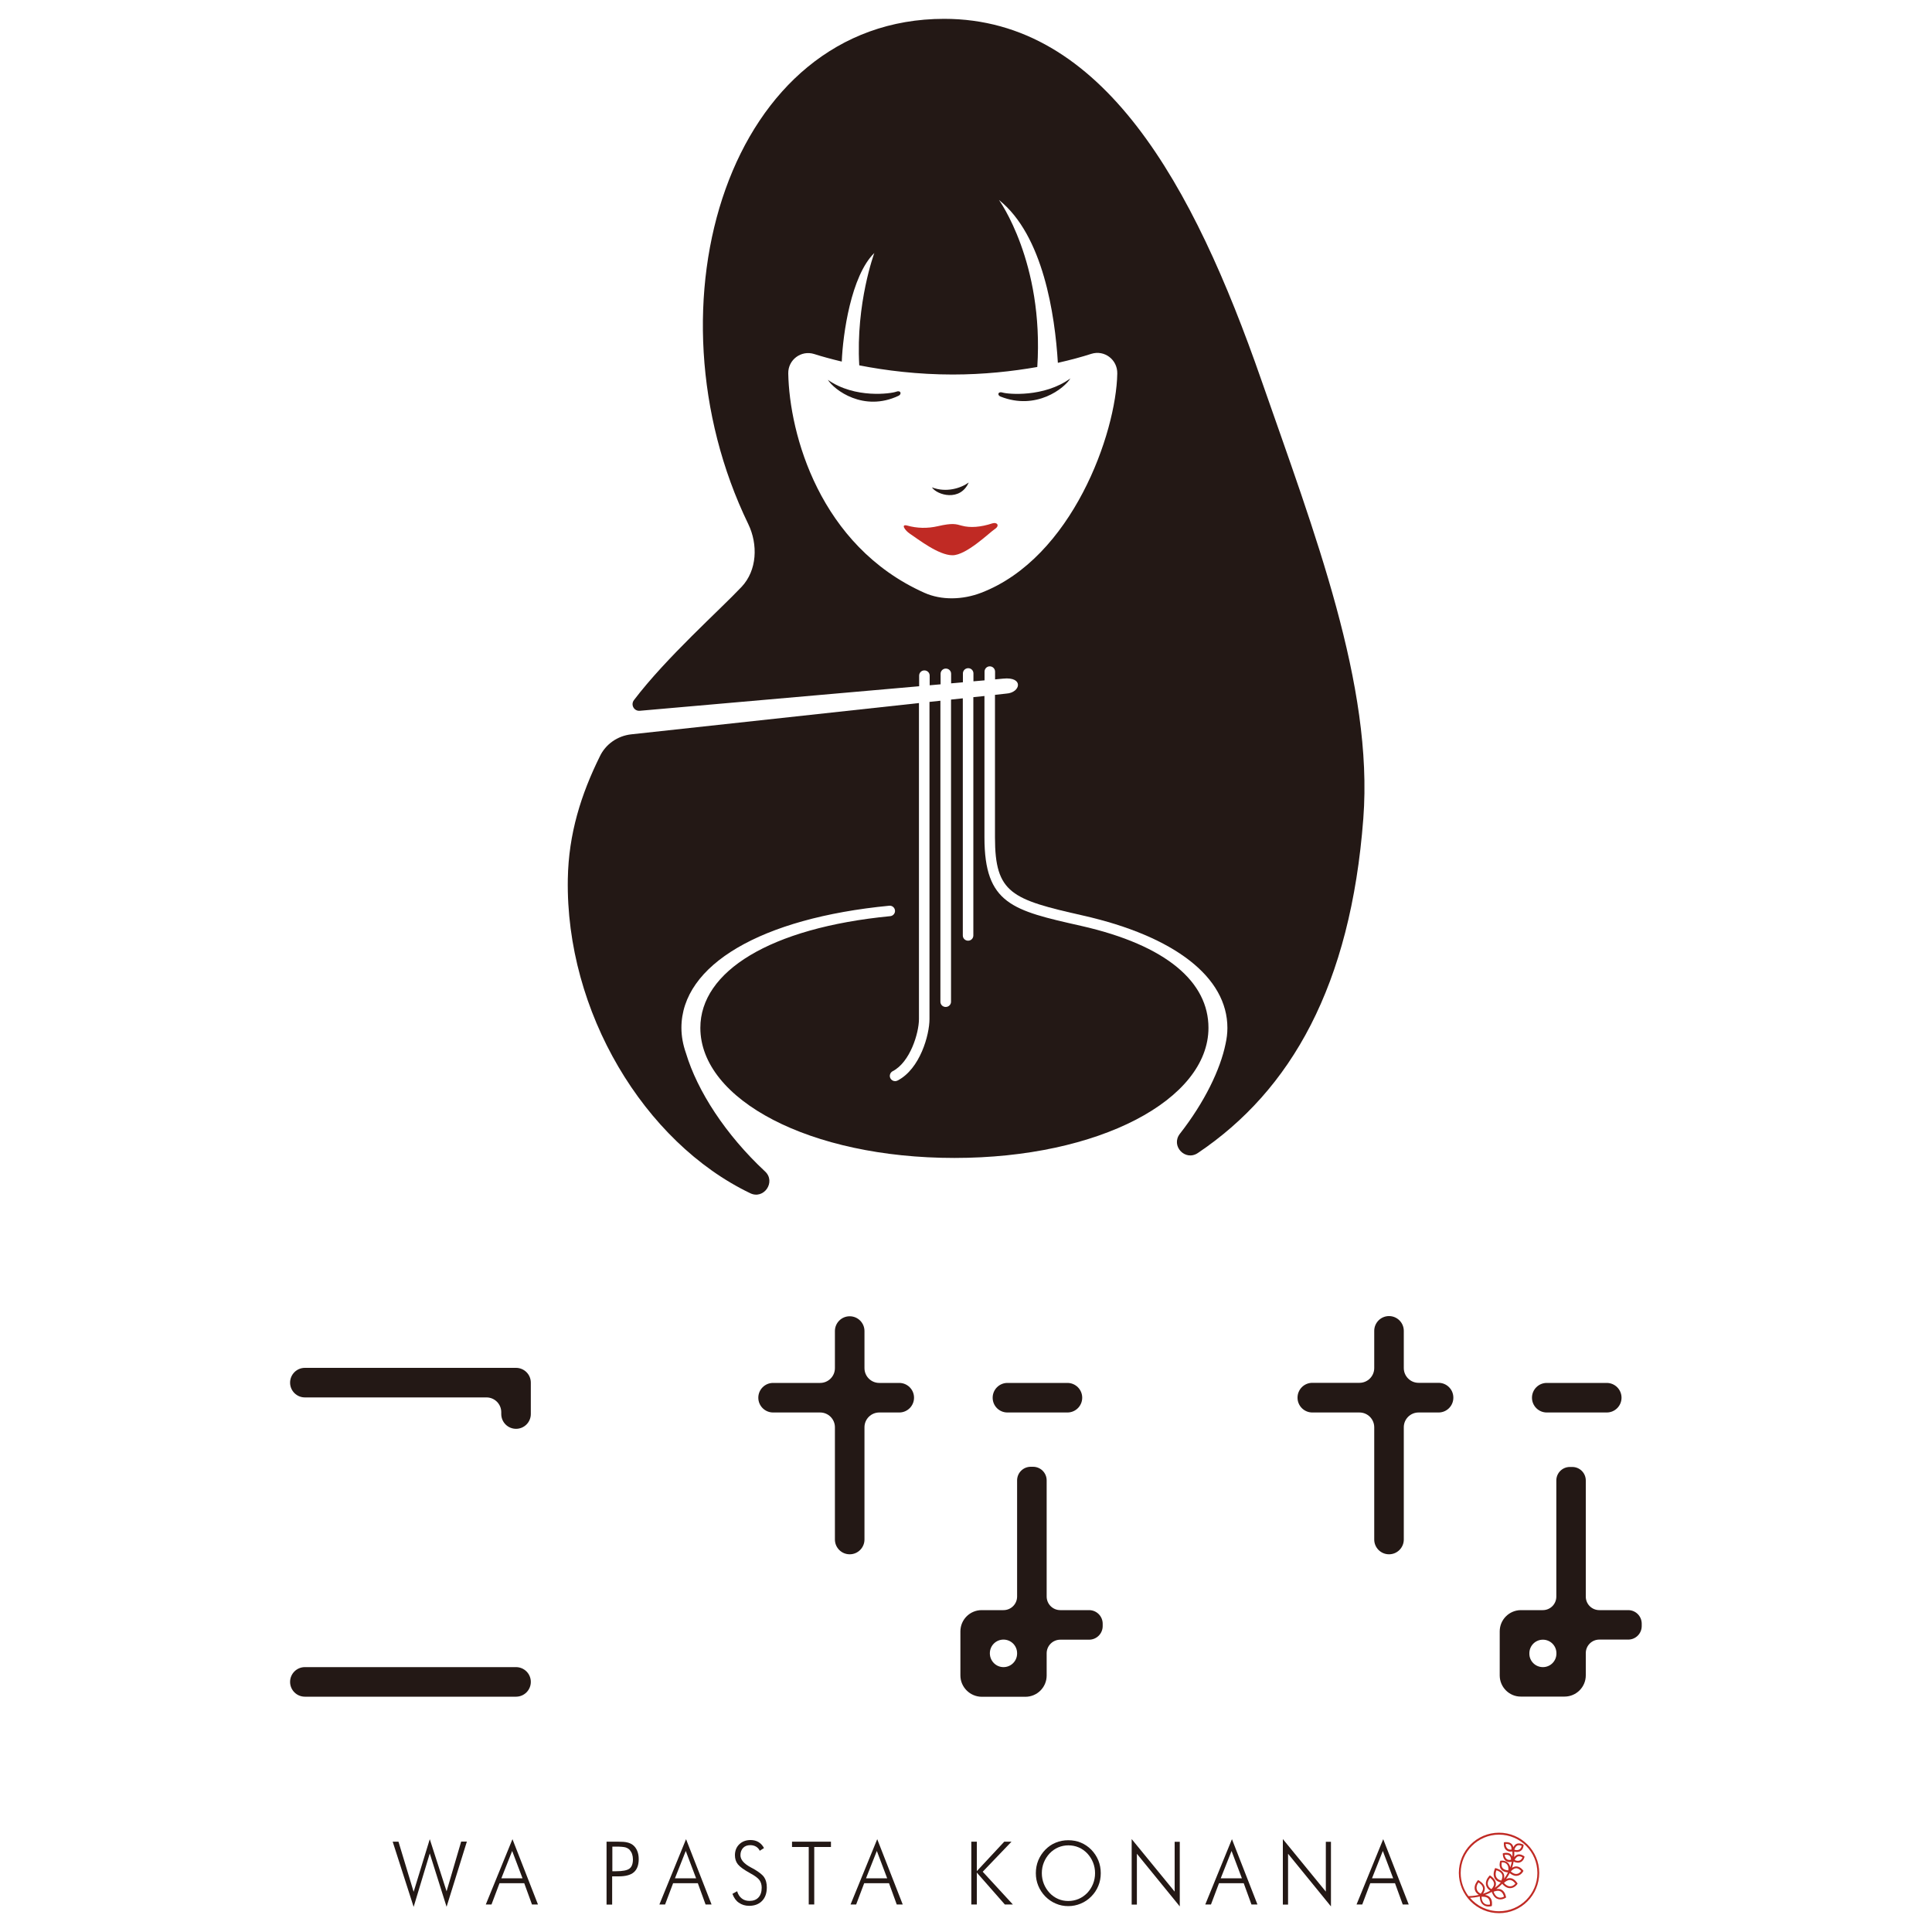 <?xml version="1.0" encoding="utf-8"?>
<!-- Generator: Adobe Illustrator 26.0.2, SVG Export Plug-In . SVG Version: 6.00 Build 0)  -->
<svg version="1.1" id="レイヤー_1" xmlns="http://www.w3.org/2000/svg" xmlns:xlink="http://www.w3.org/1999/xlink" x="0px"
	 y="0px" viewBox="0 0 200 200" style="enable-background:new 0 0 200 200;" xml:space="preserve">
<style type="text/css">
	.st0{fill:#231815;}
	.st1{fill:#C02A24;}
</style>
<g>
	<g>
		<g>
			<g>
				<path class="st0" d="M30.03,174.11L30.03,174.11c0-0.84,0.68-1.53,1.53-1.53h21.86c0.84,0,1.53,0.68,1.53,1.53v0
					c0,0.84-0.68,1.53-1.53,1.53H31.56C30.71,175.64,30.03,174.95,30.03,174.11z"/>
				<g>
					<path class="st0" d="M51.89,146.38v-0.19c0-0.84-0.68-1.53-1.53-1.53h-18.8c-0.84,0-1.53-0.68-1.53-1.53v0
						c0-0.84,0.68-1.53,1.53-1.53h21.86c0.84,0,1.53,0.68,1.53,1.53v3.25c0,0.84-0.68,1.53-1.53,1.53h0
						C52.57,147.91,51.89,147.22,51.89,146.38z"/>
				</g>
			</g>
			<g>
				<path class="st0" d="M158.59,144.69L158.59,144.69c0-0.84,0.68-1.53,1.53-1.53h6.21c0.84,0,1.53,0.68,1.53,1.53l0,0
					c0,0.84-0.68,1.53-1.53,1.53h-6.21C159.28,146.22,158.59,145.54,158.59,144.69z"/>
				<g>
					<path class="st0" d="M142.26,159.37v-11.62c0-0.84-0.68-1.53-1.53-1.53h-4.88c-0.84,0-1.53-0.68-1.53-1.53v-0.01
						c0-0.84,0.68-1.53,1.53-1.53h4.88c0.84,0,1.53-0.68,1.53-1.53v-3.85c0-0.84,0.68-1.53,1.53-1.53l0,0
						c0.84,0,1.53,0.68,1.53,1.53v3.85c0,0.84,0.68,1.53,1.53,1.53h2.07c0.84,0,1.53,0.68,1.53,1.53v0.01
						c0,0.84-0.68,1.53-1.53,1.53h-2.07c-0.84,0-1.53,0.68-1.53,1.53v11.62c0,0.84-0.68,1.53-1.53,1.53l0,0
						C142.95,160.9,142.26,160.22,142.26,159.37z"/>
				</g>
				<g>
					<path class="st0" d="M155.25,173.44v-4.56c0-1.22,0.99-2.2,2.2-2.2h2.26c0.78,0,1.4-0.63,1.4-1.4v-12.02
						c0-0.78,0.63-1.4,1.4-1.4h0.25c0.78,0,1.4,0.63,1.4,1.4v12.02c0,0.78,0.63,1.4,1.4,1.4h2.99c0.78,0,1.4,0.63,1.4,1.4v0.25
						c0,0.78-0.63,1.4-1.4,1.4h-2.99c-0.78,0-1.4,0.63-1.4,1.4v2.3c0,1.22-0.99,2.2-2.2,2.2h-4.52
						C156.24,175.64,155.25,174.65,155.25,173.44z M159.72,172.58L159.72,172.58c0.78,0,1.4-0.63,1.4-1.4v-0.04
						c0-0.78-0.63-1.4-1.4-1.4h0c-0.78,0-1.4,0.63-1.4,1.4v0.04C158.31,171.95,158.94,172.58,159.72,172.58z"/>
				</g>
			</g>
			<g>
				<path class="st0" d="M102.76,144.69L102.76,144.69c0-0.84,0.68-1.53,1.53-1.53h6.21c0.84,0,1.53,0.68,1.53,1.53l0,0
					c0,0.84-0.68,1.53-1.53,1.53h-6.21C103.44,146.22,102.76,145.54,102.76,144.69z"/>
				<g>
					<path class="st0" d="M86.43,159.37v-11.62c0-0.84-0.68-1.53-1.53-1.53h-4.87c-0.84,0-1.53-0.68-1.53-1.53v0
						c0-0.84,0.68-1.53,1.53-1.53h4.87c0.84,0,1.53-0.68,1.53-1.53v-3.84c0-0.84,0.68-1.53,1.53-1.53l0,0
						c0.84,0,1.53,0.68,1.53,1.53v3.84c0,0.84,0.68,1.53,1.53,1.53h2.07c0.84,0,1.53,0.68,1.53,1.53v0c0,0.84-0.68,1.53-1.53,1.53
						h-2.07c-0.84,0-1.53,0.68-1.53,1.53v11.62c0,0.84-0.68,1.53-1.53,1.53l0,0C87.11,160.9,86.43,160.21,86.43,159.37z"/>
				</g>
				<g>
					<path class="st0" d="M99.42,173.44v-4.56c0-1.22,0.99-2.2,2.2-2.2h2.26c0.78,0,1.41-0.63,1.41-1.41v-12.02
						c0-0.78,0.63-1.41,1.41-1.41h0.24c0.78,0,1.41,0.63,1.41,1.41v12.02c0,0.78,0.63,1.41,1.41,1.41h2.98
						c0.78,0,1.41,0.63,1.41,1.41v0.24c0,0.78-0.63,1.41-1.41,1.41h-2.98c-0.78,0-1.41,0.63-1.41,1.41v2.3c0,1.22-0.99,2.2-2.2,2.2
						h-4.52C100.41,175.64,99.42,174.65,99.42,173.44z M103.88,172.58L103.88,172.58c0.78,0,1.41-0.63,1.41-1.41v-0.03
						c0-0.78-0.63-1.41-1.41-1.41l0,0c-0.78,0-1.41,0.63-1.41,1.41v0.03C102.48,171.95,103.11,172.58,103.88,172.58z"/>
				</g>
			</g>
		</g>
	</g>
	<g>
		<path class="st0" d="M65.33,76.02l29.8-3.24v32.71c0,1.44-0.91,4.47-2.72,5.4c-0.27,0.14-0.37,0.47-0.24,0.73
			c0.1,0.19,0.29,0.3,0.49,0.3c0.08,0,0.17-0.02,0.25-0.06c2.34-1.2,3.31-4.74,3.31-6.37V72.66l1.13-0.12v31.16
			c0,0.3,0.24,0.54,0.55,0.54c0.3,0,0.55-0.24,0.55-0.54V72.42l1.22-0.13v24.55c0,0.3,0.24,0.54,0.55,0.54
			c0.3,0,0.54-0.24,0.54-0.54V72.17l1.15-0.12v14.64c0,6.9,2.92,7.56,9.98,9.15c8.95,2.02,13.21,5.87,13.21,10.56
			c0,7.43-11.32,13.47-26.3,13.47c-14.99,0-26.3-6.04-26.3-13.47c0-5.82,7.18-10.35,19.66-11.56c0.3-0.03,0.52-0.3,0.49-0.59
			c-0.03-0.3-0.3-0.52-0.59-0.49c-13.27,1.28-21.52,6.13-21.52,12.64c0,0.89,0.17,1.77,0.47,2.62c1.18,3.93,4.11,8.45,8.19,12.25
			c1.15,1.07-0.12,2.94-1.54,2.25c-10.98-5.27-19.12-18.8-18.88-32.53c0.08-4.7,1.38-8.77,3.31-12.68
			C62.69,77.04,63.92,76.18,65.33,76.02"/>
		<path class="st0" d="M66.23,73.58c-0.6,0.05-0.97-0.63-0.6-1.11c3.34-4.4,8.85-9.29,11.14-11.72c1.61-1.71,1.71-4.39,0.69-6.5
			c-11.02-22.74-2.01-52.3,20.28-52.3c16.44,0,25.82,17.24,32.82,37.35c5.55,15.93,11.62,31.64,10.57,45.43
			c-1.31,17.29-7.48,28.14-17.13,34.63c-1.31,0.88-2.83-0.74-1.86-1.99c2.57-3.29,4.19-6.67,4.73-9.31
			c0.12-0.54,0.19-1.09,0.19-1.65c0-5.24-5.44-9.48-14.93-11.63c-7.39-1.67-9.13-2.29-9.13-8.09V71.93l1.18-0.13
			c1.47-0.09,1.84-1.77-0.33-1.55c-0.12,0.01-0.41,0.04-0.84,0.08v-0.8c0-0.3-0.24-0.55-0.55-0.55c-0.3,0-0.54,0.24-0.54,0.55v0.9
			c-0.34,0.03-0.73,0.07-1.15,0.1v-0.82c0-0.3-0.24-0.54-0.54-0.54s-0.55,0.24-0.55,0.54v0.92c-0.38,0.03-0.79,0.07-1.22,0.11v-0.99
			c0-0.3-0.24-0.54-0.55-0.54c-0.3,0-0.54,0.24-0.54,0.54v1.09c-0.36,0.03-0.74,0.07-1.13,0.1v-1c0-0.3-0.24-0.54-0.55-0.54
			c-0.3,0-0.54,0.24-0.54,0.54v1.1C88.48,71.63,75.82,72.74,66.23,73.58 M112.97,36.63c-0.96,0.31-2.13,0.63-3.46,0.93
			c-0.3-4.95-1.52-13.22-6.1-16.86c0,0,4.67,6.43,3.97,17.29c-2.56,0.45-5.55,0.78-8.75,0.78c-3.6,0-6.93-0.41-9.68-0.95
			c-0.37-6.45,1.56-11.63,1.56-11.63c-2.41,2.35-3.26,8.42-3.37,11.24c-1.08-0.26-2.04-0.52-2.85-0.78
			c-1.35-0.43-2.72,0.59-2.69,2.01c0.12,6.24,3.23,17.84,14.08,22.7c1.78,0.8,3.98,0.74,5.9,0c9.41-3.62,13.97-16.51,14.08-22.69
			C115.69,37.23,114.33,36.2,112.97,36.63"/>
		<path class="st1" d="M102.72,54.18c0.48-0.16,0.82,0.22,0.26,0.59c-0.56,0.37-2.94,2.71-4.38,2.71c-1.44,0-3.55-1.66-4.41-2.23
			c-0.5-0.33-0.99-1.04-0.26-0.84c1,0.28,2.07,0.31,3.16,0.06c1.52-0.35,1.87-0.22,2.48-0.05
			C100.44,54.66,101.54,54.57,102.72,54.18"/>
		<path class="st0" d="M96.47,50.45c0.54,0.81,2.93,1.5,3.81-0.5C99.48,50.53,97.97,51.03,96.47,50.45"/>
		<path class="st0" d="M85.7,39.32c0.66,1.05,3.7,3.36,7.32,1.65c0.35-0.17,0.24-0.61-0.25-0.42C92.28,40.74,88.52,41.3,85.7,39.32"
			/>
		<path class="st0" d="M110.81,39.17c-0.62,1.02-3.54,3.35-7.24,1.88c-0.36-0.14-0.27-0.57,0.23-0.41
			C104.3,40.8,108.07,41.17,110.81,39.17"/>
	</g>
	<g>
		<g>
			<path class="st0" d="M42.82,197.4l-2.17-6.75h0.6l1.57,5.19l1.67-5.45l1.74,5.4l1.51-5.15h0.59l-2.1,6.75l-1.74-5.52L42.82,197.4
				z"/>
			<path class="st0" d="M50.29,197.15l2.76-6.76l2.64,6.76h-0.62l-0.8-2.2h-2.56l-0.83,2.2H50.29z M51.9,194.44h2.19l-1.07-2.83
				L51.9,194.44z"/>
			<path class="st0" d="M62.79,197.15v-6.5h1.15c0.45,0,0.78,0.02,1,0.08c0.21,0.05,0.4,0.13,0.56,0.25
				c0.2,0.15,0.35,0.35,0.46,0.61c0.11,0.26,0.16,0.54,0.16,0.86c0,0.62-0.17,1.07-0.5,1.36c-0.33,0.29-0.86,0.43-1.59,0.43h-0.66
				v2.92H62.79z M63.37,193.71h0.39c0.69,0,1.16-0.09,1.4-0.27s0.36-0.5,0.36-0.96c0-0.19-0.03-0.37-0.08-0.53
				c-0.05-0.16-0.14-0.31-0.24-0.43c-0.11-0.13-0.26-0.22-0.45-0.28c-0.19-0.05-0.52-0.08-0.97-0.08h-0.39V193.71z"/>
			<path class="st0" d="M68.26,197.15l2.76-6.76l2.64,6.76h-0.62l-0.8-2.2h-2.56l-0.83,2.2H68.26z M69.87,194.44h2.19l-1.07-2.83
				L69.87,194.44z"/>
			<path class="st0" d="M75.82,196.05l0.49-0.27c0.09,0.32,0.25,0.57,0.47,0.74c0.22,0.18,0.49,0.26,0.81,0.26
				c0.4,0,0.71-0.12,0.93-0.36c0.22-0.24,0.33-0.58,0.33-1.01c0-0.31-0.08-0.57-0.23-0.78c-0.15-0.21-0.47-0.45-0.97-0.72
				c-0.63-0.35-1.05-0.65-1.26-0.91c-0.21-0.26-0.31-0.58-0.31-0.95c0-0.46,0.15-0.84,0.45-1.13c0.3-0.29,0.69-0.44,1.17-0.44
				c0.31,0,0.59,0.07,0.82,0.21c0.23,0.14,0.42,0.34,0.57,0.62l-0.44,0.28c-0.09-0.19-0.22-0.33-0.39-0.43
				c-0.17-0.1-0.37-0.15-0.59-0.15c-0.31,0-0.56,0.09-0.74,0.28c-0.18,0.19-0.28,0.44-0.28,0.76c0,0.46,0.36,0.88,1.09,1.27
				c0.13,0.07,0.23,0.13,0.3,0.16c0.53,0.31,0.89,0.59,1.07,0.86c0.18,0.27,0.27,0.62,0.27,1.05c0,0.58-0.16,1.05-0.49,1.39
				c-0.33,0.34-0.78,0.51-1.34,0.51c-0.41,0-0.76-0.11-1.06-0.32C76.21,196.79,75.98,196.48,75.82,196.05z"/>
			<path class="st0" d="M83.72,197.15v-5.95h-1.73v-0.55h4.03v0.55h-1.73v5.95H83.72z"/>
			<path class="st0" d="M88.05,197.15l2.76-6.76l2.64,6.76h-0.62l-0.8-2.2h-2.57l-0.83,2.2H88.05z M89.65,194.44h2.19l-1.07-2.83
				L89.65,194.44z"/>
			<path class="st0" d="M100.55,197.15v-6.5h0.57v3.05l2.84-3.05h0.75l-2.98,3.11l3.12,3.39h-0.83l-2.9-3.3v3.3H100.55z"/>
			<path class="st0" d="M113.95,193.91c0,0.46-0.08,0.9-0.25,1.31c-0.17,0.41-0.41,0.78-0.73,1.1c-0.32,0.33-0.69,0.57-1.09,0.74
				c-0.41,0.17-0.84,0.26-1.29,0.26c-0.45,0-0.88-0.08-1.29-0.26c-0.41-0.17-0.77-0.42-1.09-0.74c-0.32-0.33-0.56-0.7-0.73-1.11
				c-0.17-0.41-0.25-0.84-0.25-1.3c0-0.46,0.08-0.9,0.25-1.32c0.17-0.41,0.41-0.78,0.73-1.11c0.32-0.32,0.67-0.57,1.08-0.73
				c0.4-0.17,0.84-0.25,1.3-0.25c0.46,0,0.9,0.08,1.3,0.25c0.41,0.17,0.76,0.41,1.08,0.73c0.32,0.33,0.56,0.7,0.73,1.11
				C113.87,193.01,113.95,193.45,113.95,193.91z M110.59,196.79c0.37,0,0.72-0.07,1.06-0.21c0.33-0.14,0.63-0.35,0.9-0.62
				c0.26-0.28,0.46-0.59,0.6-0.94c0.14-0.35,0.21-0.72,0.21-1.11c0-0.39-0.07-0.76-0.21-1.11c-0.14-0.35-0.34-0.66-0.6-0.94
				c-0.26-0.27-0.56-0.48-0.89-0.62c-0.33-0.14-0.69-0.21-1.06-0.21c-0.37,0-0.72,0.07-1.05,0.21c-0.33,0.14-0.63,0.35-0.89,0.62
				c-0.26,0.28-0.46,0.59-0.6,0.94c-0.14,0.34-0.21,0.71-0.21,1.11c0,0.39,0.07,0.76,0.21,1.11c0.14,0.35,0.34,0.66,0.6,0.94
				c0.26,0.28,0.56,0.48,0.88,0.62S110.21,196.79,110.59,196.79z"/>
			<path class="st0" d="M117.15,197.15v-6.77l4.45,5.44v-5.16h0.53v6.69l-4.44-5.45v5.26H117.15z"/>
			<path class="st0" d="M124.77,197.15l2.76-6.76l2.64,6.76h-0.62l-0.8-2.2h-2.56l-0.83,2.2H124.77z M126.37,194.44h2.19l-1.07-2.83
				L126.37,194.44z"/>
			<path class="st0" d="M132.8,197.15v-6.77l4.45,5.44v-5.16h0.53v6.69l-4.44-5.45v5.26H132.8z"/>
			<path class="st0" d="M140.43,197.15l2.76-6.76l2.64,6.76h-0.62l-0.8-2.2h-2.56l-0.83,2.2H140.43z M142.03,194.44h2.19l-1.07-2.83
				L142.03,194.44z"/>
		</g>
	</g>
	<path class="st1" d="M155.18,189.72c-2.3,0-4.16,1.87-4.16,4.16c0,2.3,1.87,4.17,4.16,4.17c2.3,0,4.16-1.87,4.16-4.17
		C159.34,191.59,157.47,189.72,155.18,189.72z M155.18,197.85c-1.2,0-2.28-0.54-3.01-1.39c0.23-0.01,0.6-0.04,1.02-0.14
		c0,0.16,0.02,0.55,0.28,0.8c0.37,0.37,0.88,0.21,0.9,0.21l0.06-0.02l0.01-0.06c0-0.02,0.1-0.56-0.23-0.87
		c-0.13-0.13-0.31-0.19-0.48-0.22c0.23-0.08,0.46-0.18,0.7-0.31c0.05,0.15,0.19,0.52,0.51,0.69c0.46,0.23,0.9-0.07,0.92-0.08
		l0.05-0.03l-0.01-0.06c0-0.02-0.08-0.56-0.49-0.76c-0.16-0.08-0.34-0.08-0.51-0.06c0.21-0.15,0.41-0.33,0.61-0.54
		c0.09,0.12,0.37,0.42,0.74,0.45c0.52,0.04,0.81-0.4,0.82-0.42l0.03-0.05l-0.03-0.05c-0.01-0.02-0.29-0.49-0.74-0.52
		c-0.15-0.01-0.3,0.04-0.42,0.1c0.15-0.21,0.27-0.42,0.38-0.62c0.13,0.12,0.38,0.29,0.67,0.29c0.48-0.01,0.71-0.45,0.72-0.47
		l0.03-0.05l-0.04-0.05c-0.01-0.02-0.31-0.42-0.73-0.41c-0.16,0.01-0.3,0.07-0.42,0.15c0.08-0.23,0.14-0.45,0.17-0.65
		c0.12,0.06,0.39,0.17,0.64,0.09c0.39-0.12,0.47-0.53,0.48-0.55l0.01-0.06l-0.05-0.04c-0.01-0.01-0.35-0.27-0.69-0.16
		c-0.14,0.05-0.25,0.15-0.33,0.26c0.02-0.23,0.01-0.43,0.01-0.57c0.15,0.04,0.37,0.07,0.58-0.03c0.37-0.18,0.38-0.61,0.38-0.62
		l0-0.06l-0.05-0.03c-0.02-0.01-0.39-0.21-0.71-0.05c-0.14,0.08-0.24,0.21-0.3,0.34c-0.02-0.12-0.07-0.24-0.17-0.34
		c-0.25-0.25-0.71-0.19-0.72-0.19l-0.08,0.01l-0.01,0.08c0,0.02-0.05,0.44,0.2,0.69c0.25,0.25,0.58,0.21,0.68,0.18
		c0.01,0.13,0.01,0.31,0,0.53c-0.04-0.09-0.1-0.18-0.18-0.25c-0.28-0.22-0.72-0.11-0.74-0.1l-0.07,0.02l0,0.08
		c0,0.02,0,0.44,0.28,0.67c0.24,0.2,0.52,0.15,0.65,0.12c-0.04,0.18-0.09,0.38-0.16,0.58c-0.02-0.13-0.07-0.27-0.16-0.39
		c-0.3-0.38-0.79-0.3-0.81-0.3l-0.06,0.01l-0.02,0.06c-0.01,0.02-0.16,0.51,0.11,0.83c0.19,0.24,0.53,0.3,0.71,0.31
		c-0.11,0.22-0.25,0.45-0.42,0.67c0.04-0.16,0.05-0.37-0.04-0.56c-0.19-0.4-0.76-0.53-0.79-0.54l-0.08-0.02l-0.03,0.07
		c-0.01,0.02-0.24,0.5-0.06,0.92c0.16,0.37,0.52,0.47,0.68,0.5c-0.2,0.22-0.41,0.4-0.63,0.56c0.08-0.13,0.13-0.3,0.12-0.48
		c-0.05-0.44-0.54-0.76-0.56-0.77l-0.07-0.04l-0.05,0.05c-0.02,0.02-0.4,0.39-0.36,0.84c0.03,0.38,0.3,0.6,0.45,0.69
		c-0.25,0.14-0.51,0.24-0.75,0.32c0.11-0.16,0.22-0.39,0.18-0.65c-0.08-0.44-0.6-0.71-0.62-0.73l-0.07-0.04l-0.05,0.06
		c-0.01,0.02-0.37,0.42-0.3,0.87c0.05,0.32,0.27,0.51,0.43,0.61c-0.5,0.11-0.9,0.13-1.08,0.12c-0.5-0.67-0.8-1.49-0.8-2.39
		c0-2.19,1.78-3.97,3.97-3.97c2.19,0,3.97,1.78,3.97,3.97C159.15,196.07,157.37,197.85,155.18,197.85z M153.28,196.03
		c-0.11-0.05-0.37-0.2-0.42-0.52c-0.01-0.03-0.01-0.06-0.01-0.09c0-0.23,0.13-0.45,0.21-0.55c0.13,0.08,0.4,0.28,0.45,0.54
		c0.01,0.03,0.01,0.06,0.01,0.09C153.52,195.73,153.36,195.94,153.28,196.03z M154.06,196.53c0.15,0.15,0.18,0.38,0.18,0.53
		c0,0.04,0,0.07-0.01,0.1c-0.13,0.02-0.42,0.05-0.64-0.17c-0.19-0.19-0.22-0.49-0.22-0.64
		C153.53,196.34,153.87,196.34,154.06,196.53z M154.39,195.56c-0.11-0.06-0.35-0.23-0.38-0.55c0-0.02,0-0.03,0-0.04
		c0-0.25,0.16-0.48,0.25-0.58c0.12,0.09,0.37,0.31,0.4,0.58c0,0.01,0,0.03,0,0.04C154.67,195.25,154.48,195.47,154.39,195.56z
		 M154.62,195.83c0.14-0.06,0.46-0.16,0.7-0.04c0.24,0.12,0.34,0.42,0.37,0.55c-0.11,0.06-0.38,0.18-0.66,0.04
		C154.78,196.25,154.66,195.97,154.62,195.83z M155.42,194.67c-0.13-0.02-0.41-0.1-0.54-0.39c-0.04-0.09-0.05-0.18-0.05-0.27
		c0-0.17,0.05-0.32,0.08-0.4c0.15,0.05,0.46,0.17,0.57,0.41c0.04,0.07,0.05,0.15,0.05,0.23
		C155.52,194.42,155.46,194.59,155.42,194.67z M155.69,194.92c0.11-0.11,0.37-0.32,0.63-0.3c0.27,0.02,0.47,0.26,0.55,0.37
		c-0.08,0.1-0.29,0.31-0.6,0.28C156,195.25,155.78,195.03,155.69,194.92z M156.14,193.62c-0.14-0.01-0.44-0.05-0.59-0.24
		c-0.09-0.11-0.11-0.25-0.11-0.37c0-0.09,0.01-0.17,0.02-0.22c0.12-0.01,0.38,0,0.56,0.23c0.11,0.14,0.13,0.32,0.13,0.46
		C156.15,193.54,156.14,193.59,156.14,193.62z M156.94,193.4c0.24-0.01,0.44,0.19,0.53,0.28c-0.07,0.1-0.23,0.31-0.52,0.31
		c-0.24,0-0.46-0.17-0.55-0.26C156.49,193.63,156.7,193.41,156.94,193.4z M156.8,192.54c0.05-0.11,0.17-0.31,0.34-0.36
		c0.18-0.06,0.37,0.04,0.46,0.09c-0.03,0.1-0.12,0.28-0.33,0.34C157.1,192.67,156.9,192.6,156.8,192.54z M156.77,191.48
		c0.03-0.12,0.12-0.33,0.28-0.42c0.17-0.09,0.37-0.02,0.47,0.02c-0.02,0.1-0.07,0.29-0.26,0.39
		C157.08,191.56,156.88,191.51,156.77,191.48z M156.47,191.4c0,0.03,0,0.05,0,0.07c-0.1,0.01-0.3,0.02-0.45-0.14
		c-0.13-0.13-0.15-0.34-0.15-0.45c0.12,0,0.35,0.01,0.48,0.14C156.45,191.13,156.47,191.29,156.47,191.4z M156.42,192.52
		c-0.1,0.03-0.3,0.05-0.46-0.08c-0.14-0.12-0.19-0.32-0.2-0.43c0.12-0.02,0.35-0.03,0.49,0.08
		C156.4,192.2,156.42,192.42,156.42,192.52z"/>
</g>
</svg>
